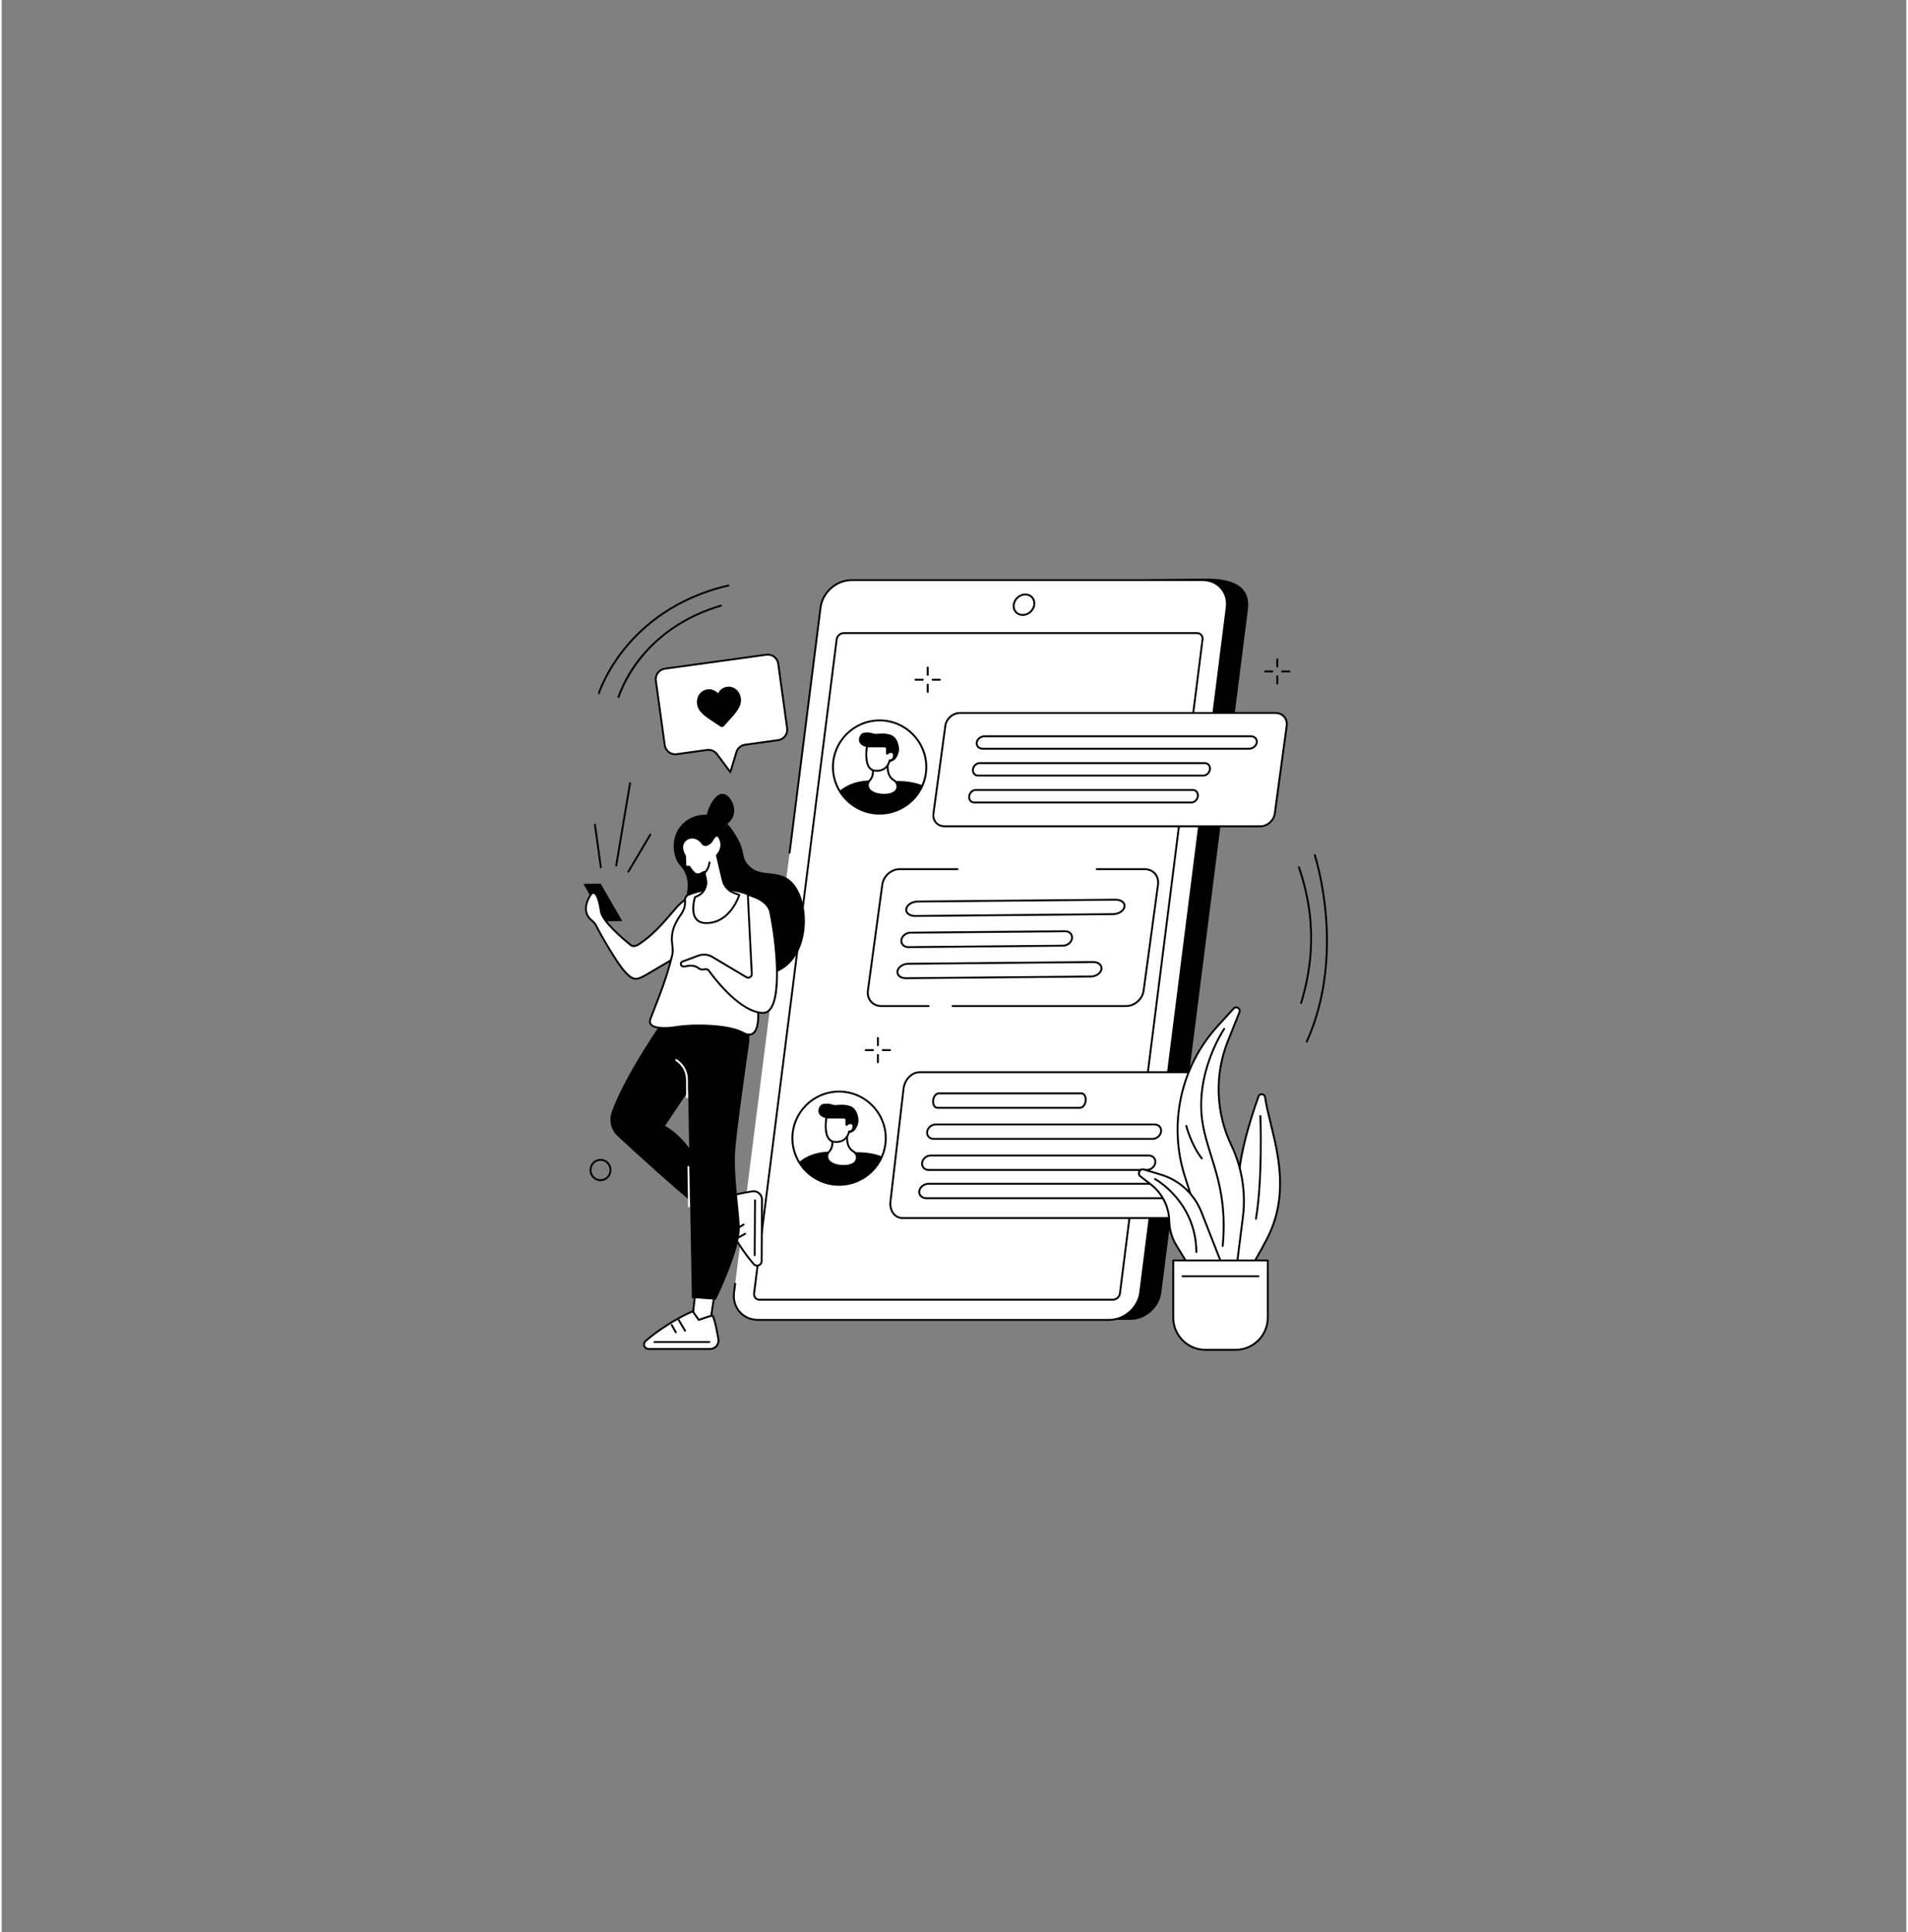 <svg xmlns="http://www.w3.org/2000/svg" xmlns:xlink="http://www.w3.org/1999/xlink" width="559" viewBox="0 0 419.25 425.25" height="566" preserveAspectRatio="xMidYMid meet"><rect x="0" y="0" width="419.25" height="425.25" fill="#808080" stroke="none"/><defs><clipPath id="de3f385748"><path d="M 165 127.336 L 275 127.336 L 275 291 L 165 291 Z M 165 127.336 " clip-rule="nonzero"></path></clipPath><clipPath id="fbab7e9935"><path d="M 161 127.336 L 270 127.336 L 270 291 L 161 291 Z M 161 127.336 " clip-rule="nonzero"></path></clipPath><clipPath id="6bb8bbfa6e"><path d="M 160 127.336 L 270 127.336 L 270 291 L 160 291 Z M 160 127.336 " clip-rule="nonzero"></path></clipPath><clipPath id="843c71211a"><path d="M 141 288 L 158 288 L 158 297.281 L 141 297.281 Z M 141 288 " clip-rule="nonzero"></path></clipPath><clipPath id="f7a386b1a3"><path d="M 257 277 L 279 277 L 279 297.281 L 257 297.281 Z M 257 277 " clip-rule="nonzero"></path></clipPath></defs><path fill="#ffffff" d="M 170.914 162.898 L 163.633 163.902 C 162.734 164.023 161.992 164.66 161.73 165.527 L 160.395 169.93 L 157.441 165.965 C 156.938 165.289 156.102 164.941 155.266 165.055 L 148.566 165.977 C 147.301 166.152 146.129 165.266 145.953 163.996 L 143.996 149.785 C 143.82 148.52 144.707 147.348 145.977 147.172 L 168.32 144.094 C 169.59 143.918 170.762 144.805 170.934 146.074 L 172.895 160.285 C 173.07 161.555 172.184 162.723 170.914 162.898 " fill-opacity="1" fill-rule="nonzero"></path><path fill="#000000" d="M 155.582 164.824 C 156.375 164.824 157.129 165.195 157.609 165.84 L 160.316 169.477 L 161.531 165.465 C 161.816 164.523 162.629 163.828 163.605 163.695 L 170.887 162.691 C 172.039 162.531 172.848 161.465 172.691 160.312 L 170.73 146.102 C 170.652 145.543 170.363 145.047 169.914 144.707 C 169.465 144.363 168.91 144.219 168.352 144.297 L 146.004 147.375 C 144.852 147.535 144.043 148.602 144.199 149.758 L 146.16 163.969 C 146.238 164.527 146.527 165.02 146.977 165.363 C 147.426 165.703 147.98 165.848 148.539 165.77 L 155.238 164.848 C 155.352 164.832 155.469 164.824 155.582 164.824 Z M 160.398 170.137 C 160.332 170.137 160.27 170.105 160.23 170.055 L 157.273 166.09 C 156.816 165.473 156.055 165.156 155.293 165.258 L 148.598 166.184 C 147.926 166.273 147.262 166.102 146.727 165.691 C 146.188 165.285 145.84 164.691 145.75 164.023 L 143.789 149.812 C 143.598 148.434 144.566 147.156 145.945 146.969 L 168.293 143.887 C 168.961 143.793 169.625 143.969 170.164 144.375 C 170.703 144.781 171.051 145.375 171.141 146.043 L 173.102 160.254 C 173.293 161.637 172.324 162.914 170.941 163.102 L 163.66 164.105 C 162.848 164.219 162.168 164.801 161.93 165.586 L 160.594 169.988 C 160.574 170.062 160.512 170.121 160.434 170.133 C 160.422 170.137 160.41 170.137 160.398 170.137 " fill-opacity="1" fill-rule="nonzero"></path><path fill="#000000" d="M 161.688 151.742 C 161.117 151.266 160.395 151.055 159.648 151.152 C 159.094 151.223 158.605 151.465 158.203 151.867 C 157.996 152.074 157.82 152.312 157.672 152.586 C 157.457 152.359 157.227 152.172 156.977 152.027 C 156.48 151.738 155.949 151.625 155.395 151.699 C 154.648 151.793 154 152.18 153.57 152.785 C 153.145 153.383 152.969 154.148 153.07 154.941 C 153.176 155.758 153.574 156.465 154.328 157.168 C 155.004 157.797 155.934 158.406 157.012 159.109 C 157.379 159.348 157.797 159.621 158.23 159.914 C 158.348 159.988 158.484 160.023 158.621 160.004 C 158.762 159.988 158.887 159.922 158.977 159.816 C 159.324 159.426 159.66 159.055 159.957 158.73 C 160.82 157.777 161.566 156.957 162.062 156.176 C 162.613 155.305 162.82 154.52 162.719 153.703 C 162.613 152.91 162.25 152.215 161.688 151.742 " fill-opacity="1" fill-rule="nonzero"></path><g clip-path="url(#de3f385748)"><path fill="#000000" d="M 248.469 290.477 L 171.137 290.477 C 167.805 290.477 165.445 287.789 165.863 284.469 L 184.906 134.203 C 185.328 130.883 188.371 128.195 191.703 128.195 L 265.152 127.336 C 273.582 127.336 274.727 130.883 274.309 134.203 L 255.266 284.469 C 254.844 287.789 251.805 290.477 248.469 290.477 " fill-opacity="1" fill-rule="nonzero"></path></g><g clip-path="url(#fbab7e9935)"><path fill="#ffffff" d="M 243.816 290.477 L 166.484 290.477 C 163.152 290.477 160.789 287.777 161.211 284.449 L 180.254 133.707 C 180.672 130.379 183.715 127.68 187.047 127.68 L 264.383 127.68 C 267.715 127.68 270.074 130.379 269.652 133.707 L 250.613 284.449 C 250.191 287.777 247.148 290.477 243.816 290.477 " fill-opacity="1" fill-rule="nonzero"></path></g><path fill="#ffffff" d="M 165.617 284.656 L 183.801 140.723 C 183.895 139.953 184.598 139.332 185.367 139.332 L 263.117 139.332 C 263.887 139.332 264.43 139.953 264.332 140.723 L 246.152 284.656 C 246.055 285.426 245.355 286.051 244.586 286.051 L 166.836 286.051 C 166.066 286.051 165.52 285.426 165.617 284.656 " fill-opacity="1" fill-rule="nonzero"></path><path fill="#000000" d="M 165.824 284.684 C 165.785 284.996 165.867 285.289 166.062 285.508 C 166.25 285.723 166.527 285.84 166.836 285.84 L 244.582 285.84 C 245.25 285.84 245.863 285.297 245.945 284.633 L 264.129 140.695 C 264.168 140.383 264.086 140.09 263.891 139.871 C 263.703 139.656 263.426 139.539 263.117 139.539 L 185.367 139.539 C 184.699 139.539 184.09 140.082 184.004 140.746 Z M 244.582 286.258 L 166.836 286.258 C 166.406 286.258 166.02 286.09 165.75 285.781 C 165.477 285.473 165.355 285.066 165.41 284.633 L 183.594 140.695 C 183.703 139.828 184.5 139.125 185.367 139.125 L 263.117 139.125 C 263.547 139.125 263.934 139.293 264.203 139.598 C 264.477 139.906 264.594 140.316 264.539 140.746 L 246.359 284.684 C 246.25 285.551 245.453 286.258 244.582 286.258 " fill-opacity="1" fill-rule="nonzero"></path><path fill="#000000" d="M 225.316 131.035 C 224.172 131.035 223.121 131.969 222.977 133.113 C 222.91 133.66 223.055 134.168 223.395 134.551 C 223.727 134.93 224.207 135.137 224.746 135.137 C 225.895 135.137 226.941 134.203 227.086 133.059 C 227.156 132.512 227.008 132.004 226.672 131.621 C 226.336 131.242 225.855 131.035 225.316 131.035 Z M 224.746 135.551 C 224.086 135.551 223.496 135.293 223.082 134.824 C 222.664 134.355 222.48 133.727 222.566 133.059 C 222.734 131.715 223.969 130.621 225.316 130.621 C 225.977 130.621 226.57 130.879 226.984 131.348 C 227.398 131.816 227.582 132.445 227.5 133.113 C 227.328 134.457 226.094 135.551 224.746 135.551 " fill-opacity="1" fill-rule="nonzero"></path><g clip-path="url(#6bb8bbfa6e)"><path fill="#000000" d="M 243.816 290.684 L 166.484 290.684 C 164.82 290.684 163.336 290.039 162.301 288.867 C 161.254 287.68 160.793 286.102 161.004 284.422 L 161.25 282.484 C 161.266 282.371 161.371 282.293 161.48 282.305 C 161.594 282.32 161.676 282.422 161.66 282.535 L 161.418 284.477 C 161.219 286.035 161.645 287.496 162.609 288.594 C 163.566 289.672 164.941 290.27 166.484 290.27 L 243.816 290.27 C 247.043 290.27 250 287.648 250.406 284.422 L 269.449 133.68 C 269.645 132.121 269.223 130.66 268.254 129.562 C 267.301 128.48 265.922 127.883 264.383 127.883 L 187.047 127.883 C 183.82 127.883 180.867 130.508 180.457 133.73 L 173.641 187.707 C 173.625 187.82 173.523 187.898 173.41 187.887 C 173.293 187.871 173.215 187.77 173.23 187.656 L 180.047 133.68 C 180.48 130.254 183.621 127.473 187.047 127.473 L 264.383 127.473 C 266.043 127.473 267.531 128.117 268.566 129.289 C 269.613 130.473 270.07 132.051 269.859 133.73 L 250.82 284.477 C 250.387 287.898 247.246 290.684 243.816 290.684 " fill-opacity="1" fill-rule="nonzero"></path></g><path fill="#ffffff" d="M 251.594 191.281 C 253.469 191.281 254.785 192.801 254.531 194.676 L 251.363 218.02 C 251.109 219.891 249.383 221.41 247.508 221.41 L 193.609 221.41 C 191.734 221.41 190.422 219.891 190.672 218.02 L 193.84 194.676 C 194.094 192.801 195.82 191.281 197.695 191.281 L 251.594 191.281 " fill-opacity="1" fill-rule="nonzero"></path><path fill="#000000" d="M 204.035 221.617 L 193.609 221.617 C 192.648 221.617 191.793 221.242 191.195 220.562 C 190.598 219.875 190.336 218.961 190.469 217.992 L 193.637 194.648 C 193.902 192.676 195.723 191.074 197.695 191.074 L 210.406 191.074 C 210.52 191.074 210.613 191.168 210.613 191.281 C 210.613 191.395 210.52 191.488 210.406 191.488 L 197.695 191.488 C 195.922 191.488 194.285 192.93 194.047 194.703 L 190.879 218.047 C 190.766 218.898 190.988 219.695 191.512 220.289 C 192.023 220.879 192.77 221.203 193.609 221.203 L 204.035 221.203 C 204.148 221.203 204.242 221.297 204.242 221.41 C 204.242 221.523 204.148 221.617 204.035 221.617 " fill-opacity="1" fill-rule="nonzero"></path><path fill="#000000" d="M 247.512 221.617 L 209.316 221.617 C 209.203 221.617 209.109 221.523 209.109 221.41 C 209.109 221.293 209.203 221.203 209.316 221.203 L 247.512 221.203 C 249.281 221.203 250.922 219.762 251.16 217.988 L 254.328 194.645 C 254.441 193.793 254.219 192.996 253.695 192.402 C 253.184 191.812 252.438 191.488 251.598 191.488 L 241.035 191.488 C 240.922 191.488 240.828 191.395 240.828 191.281 C 240.828 191.168 240.922 191.074 241.035 191.074 L 251.598 191.074 C 252.559 191.074 253.414 191.449 254.012 192.125 C 254.609 192.816 254.871 193.73 254.738 194.703 L 251.57 218.043 C 251.305 220.016 249.484 221.617 247.512 221.617 " fill-opacity="1" fill-rule="nonzero"></path><path fill="#000000" d="M 245.23 198.215 C 245.223 198.215 245.211 198.215 245.203 198.215 L 201.648 198.617 C 200.512 198.629 199.469 199.273 199.328 200.059 C 199.277 200.332 199.348 200.594 199.535 200.816 C 199.836 201.172 200.398 201.383 201.039 201.383 C 201.051 201.383 201.059 201.383 201.066 201.383 L 244.621 200.98 C 245.762 200.973 246.801 200.324 246.945 199.543 C 246.992 199.266 246.922 199.004 246.734 198.785 C 246.434 198.426 245.871 198.215 245.23 198.215 Z M 201.039 201.797 C 200.266 201.797 199.605 201.539 199.219 201.082 C 198.953 200.77 198.848 200.379 198.918 199.984 C 199.098 199 200.293 198.215 201.645 198.203 L 245.199 197.801 C 245.211 197.801 245.223 197.801 245.23 197.801 C 246.004 197.801 246.668 198.062 247.051 198.516 C 247.316 198.832 247.426 199.219 247.352 199.617 C 247.172 200.602 245.977 201.383 244.625 201.395 L 201.07 201.797 C 201.062 201.797 201.051 201.797 201.039 201.797 " fill-opacity="1" fill-rule="nonzero"></path><path fill="#000000" d="M 234.09 205.156 C 234.086 205.156 234.082 205.156 234.074 205.156 L 200.02 205.473 C 199.152 205.48 198.359 206.121 198.25 206.898 C 198.203 207.238 198.297 207.559 198.512 207.805 C 198.758 208.082 199.145 208.234 199.57 208.238 L 233.625 207.922 C 234.492 207.914 235.285 207.273 235.395 206.496 C 235.441 206.156 235.348 205.836 235.133 205.59 C 234.891 205.316 234.512 205.156 234.09 205.156 Z M 199.555 208.652 C 199.012 208.652 198.52 208.445 198.199 208.078 C 197.902 207.742 197.777 207.301 197.84 206.844 C 197.977 205.867 198.949 205.066 200.016 205.059 L 234.07 204.742 C 234.078 204.742 234.086 204.742 234.09 204.742 C 234.633 204.742 235.125 204.949 235.445 205.316 C 235.742 205.652 235.871 206.094 235.805 206.555 C 235.668 207.527 234.695 208.328 233.629 208.336 L 233.629 208.129 L 233.629 208.336 L 199.574 208.652 C 199.566 208.652 199.562 208.652 199.555 208.652 " fill-opacity="1" fill-rule="nonzero"></path><path fill="#000000" d="M 239.727 214.914 L 239.73 214.914 Z M 240.289 211.938 C 240.281 211.938 240.273 211.941 240.266 211.941 L 199.547 212.316 C 198.488 212.324 197.52 212.969 197.391 213.754 C 197.34 214.043 197.418 214.32 197.613 214.551 C 197.906 214.895 198.418 215.078 199.004 215.082 L 239.727 214.707 C 240.781 214.695 241.75 214.051 241.883 213.27 C 241.93 212.977 241.855 212.699 241.656 212.473 C 241.371 212.137 240.863 211.938 240.289 211.938 Z M 198.98 215.496 C 198.277 215.496 197.664 215.25 197.297 214.82 C 197.023 214.5 196.91 214.094 196.98 213.684 C 197.145 212.711 198.293 211.91 199.543 211.902 L 240.262 211.523 C 240.27 211.523 240.281 211.523 240.289 211.523 C 240.992 211.523 241.605 211.77 241.973 212.203 C 242.246 212.523 242.359 212.926 242.289 213.336 C 242.125 214.309 240.977 215.109 239.73 215.121 L 199.008 215.496 C 199 215.496 198.988 215.496 198.98 215.496 " fill-opacity="1" fill-rule="nonzero"></path><path fill="#ffffff" d="M 280.43 156.914 C 281.98 156.914 283.07 158.172 282.859 159.723 L 280.238 179.047 C 280.027 180.598 278.598 181.855 277.047 181.855 L 207.531 181.855 C 205.977 181.855 204.891 180.598 205.102 179.047 L 207.723 159.723 C 207.93 158.172 209.359 156.914 210.914 156.914 L 280.43 156.914 " fill-opacity="1" fill-rule="nonzero"></path><path fill="#000000" d="M 210.914 157.125 C 209.461 157.125 208.121 158.305 207.926 159.75 L 205.305 179.074 C 205.211 179.77 205.395 180.422 205.816 180.906 C 206.238 181.383 206.844 181.648 207.531 181.648 L 277.047 181.648 C 278.496 181.648 279.836 180.469 280.031 179.02 L 282.652 159.695 C 282.746 159 282.566 158.352 282.141 157.867 C 281.723 157.387 281.113 157.125 280.43 157.125 Z M 277.047 182.062 L 207.531 182.062 C 206.723 182.062 206.004 181.75 205.504 181.18 C 205 180.602 204.785 179.836 204.895 179.02 L 207.516 159.695 C 207.738 158.047 209.262 156.707 210.914 156.707 L 280.43 156.707 C 281.234 156.707 281.953 157.023 282.453 157.594 C 282.957 158.168 283.176 158.938 283.066 159.75 L 280.445 179.074 C 280.219 180.723 278.695 182.062 277.047 182.062 " fill-opacity="1" fill-rule="nonzero"></path><path fill="#000000" d="M 216.359 162.246 C 215.617 162.246 214.934 162.781 214.832 163.441 C 214.793 163.723 214.867 163.992 215.043 164.199 C 215.25 164.441 215.578 164.578 215.949 164.578 L 274.543 164.578 C 275.285 164.578 275.973 164.039 276.07 163.379 C 276.113 163.098 276.039 162.828 275.859 162.621 C 275.652 162.383 275.324 162.246 274.957 162.246 Z M 274.543 164.992 L 215.949 164.992 C 215.457 164.992 215.016 164.801 214.73 164.469 C 214.469 164.172 214.363 163.785 214.422 163.379 C 214.551 162.527 215.422 161.832 216.359 161.832 L 274.957 161.832 C 275.445 161.832 275.891 162.02 276.172 162.352 C 276.434 162.652 276.539 163.039 276.48 163.441 C 276.352 164.297 275.48 164.992 274.543 164.992 " fill-opacity="1" fill-rule="nonzero"></path><path fill="#000000" d="M 215.262 168.16 C 214.652 168.16 214.086 168.695 214.004 169.352 C 213.961 169.676 214.043 169.973 214.234 170.191 C 214.406 170.383 214.645 170.488 214.914 170.488 L 264.5 170.488 C 265.109 170.488 265.676 169.957 265.758 169.297 C 265.801 168.973 265.719 168.676 265.527 168.457 C 265.359 168.266 265.117 168.16 264.852 168.16 Z M 264.5 170.902 L 214.914 170.902 C 214.523 170.902 214.172 170.75 213.926 170.465 C 213.656 170.164 213.535 169.738 213.59 169.297 C 213.699 168.441 214.449 167.742 215.262 167.742 L 264.852 167.742 C 265.238 167.742 265.59 167.902 265.84 168.184 C 266.105 168.488 266.227 168.914 266.172 169.352 C 266.062 170.207 265.312 170.902 264.5 170.902 " fill-opacity="1" fill-rule="nonzero"></path><path fill="#000000" d="M 214.383 174.074 C 213.797 174.074 213.254 174.605 213.176 175.262 C 213.133 175.594 213.219 175.906 213.41 176.121 C 213.57 176.305 213.797 176.402 214.047 176.402 L 261.891 176.402 C 262.477 176.402 263.016 175.871 263.098 175.211 C 263.137 174.883 263.051 174.57 262.859 174.355 C 262.699 174.172 262.477 174.074 262.227 174.074 Z M 261.891 176.816 L 214.047 176.816 C 213.676 176.816 213.34 176.668 213.102 176.395 C 212.832 176.09 212.707 175.66 212.762 175.211 C 212.867 174.355 213.594 173.656 214.383 173.656 L 262.227 173.656 C 262.594 173.656 262.93 173.809 263.172 174.078 C 263.441 174.383 263.566 174.816 263.508 175.262 C 263.402 176.121 262.676 176.816 261.891 176.816 " fill-opacity="1" fill-rule="nonzero"></path><path fill="#ffffff" d="M 265.145 235.977 C 266.852 235.977 268.051 237.594 267.816 239.59 L 264.934 264.457 C 264.703 266.453 263.129 268.074 261.422 268.074 L 198.312 268.074 C 196.605 268.074 195.406 266.453 195.637 264.457 L 198.523 239.59 C 198.754 237.594 200.328 235.977 202.035 235.977 L 265.145 235.977 " fill-opacity="1" fill-rule="nonzero"></path><path fill="#000000" d="M 202.035 236.184 C 200.43 236.184 198.949 237.723 198.727 239.613 L 195.844 264.484 C 195.727 265.488 195.992 266.434 196.566 267.078 C 197.02 267.586 197.641 267.867 198.312 267.867 L 261.422 267.867 C 263.023 267.867 264.508 266.328 264.727 264.434 L 267.609 239.566 C 267.727 238.562 267.465 237.617 266.891 236.973 C 266.438 236.465 265.816 236.184 265.145 236.184 Z M 261.422 268.281 L 198.312 268.281 C 197.52 268.281 196.789 267.953 196.254 267.352 C 195.602 266.621 195.301 265.555 195.43 264.434 L 198.316 239.566 C 198.559 237.473 200.227 235.77 202.035 235.77 L 265.145 235.77 C 265.938 235.77 266.668 236.098 267.199 236.695 C 267.855 237.43 268.152 238.492 268.023 239.613 L 265.141 264.484 C 264.898 266.578 263.23 268.281 261.422 268.281 " fill-opacity="1" fill-rule="nonzero"></path><path fill="#000000" d="M 206.254 240.84 C 205.77 240.84 205.305 241.48 205.234 242.238 C 205.191 242.711 205.305 243.145 205.535 243.398 C 205.66 243.531 205.801 243.602 205.961 243.602 L 237.387 243.602 C 237.867 243.602 238.336 242.961 238.406 242.203 C 238.449 241.73 238.336 241.297 238.105 241.043 C 237.98 240.91 237.836 240.84 237.68 240.84 Z M 237.387 244.016 L 205.961 244.016 C 205.684 244.016 205.434 243.898 205.23 243.676 C 204.922 243.34 204.77 242.789 204.824 242.203 C 204.914 241.207 205.543 240.426 206.254 240.426 L 237.68 240.426 C 237.957 240.426 238.207 240.543 238.41 240.766 C 238.719 241.102 238.871 241.652 238.816 242.238 C 238.727 243.234 238.098 244.016 237.387 244.016 " fill-opacity="1" fill-rule="nonzero"></path><path fill="#000000" d="M 205.594 247.68 C 204.781 247.68 204.031 248.312 203.922 249.09 C 203.871 249.445 203.965 249.777 204.184 250.027 C 204.414 250.293 204.758 250.441 205.145 250.441 L 253.328 250.441 C 254.141 250.441 254.891 249.809 255 249.031 C 255.051 248.676 254.957 248.344 254.738 248.09 C 254.508 247.824 254.164 247.68 253.777 247.68 Z M 253.328 250.855 L 205.145 250.855 C 204.637 250.855 204.18 250.656 203.871 250.301 C 203.57 249.957 203.445 249.508 203.512 249.031 C 203.648 248.059 204.582 247.266 205.594 247.266 L 253.777 247.266 C 254.285 247.266 254.738 247.461 255.051 247.816 C 255.352 248.16 255.477 248.613 255.41 249.09 C 255.273 250.062 254.34 250.855 253.328 250.855 " fill-opacity="1" fill-rule="nonzero"></path><path fill="#000000" d="M 204.48 254.52 C 203.668 254.52 202.926 255.148 202.812 255.926 C 202.762 256.281 202.859 256.617 203.078 256.871 C 203.305 257.133 203.645 257.277 204.031 257.277 L 252.062 257.277 C 252.871 257.277 253.617 256.645 253.727 255.871 C 253.777 255.516 253.684 255.18 253.465 254.926 C 253.234 254.664 252.895 254.52 252.508 254.52 Z M 252.062 257.691 L 204.031 257.691 C 203.523 257.691 203.074 257.496 202.762 257.141 C 202.465 256.797 202.336 256.344 202.402 255.871 C 202.539 254.895 203.473 254.102 204.48 254.102 L 252.508 254.102 C 253.016 254.102 253.469 254.301 253.777 254.656 C 254.078 255 254.203 255.449 254.137 255.926 C 254 256.902 253.07 257.691 252.062 257.691 " fill-opacity="1" fill-rule="nonzero"></path><path fill="#000000" d="M 204.035 260.738 C 203.141 260.738 202.312 261.371 202.191 262.148 C 202.141 262.48 202.23 262.797 202.438 263.039 C 202.691 263.332 203.094 263.5 203.547 263.5 L 256.168 263.5 C 257.066 263.5 257.891 262.867 258.012 262.086 C 258.062 261.758 257.977 261.441 257.766 261.199 C 257.516 260.906 257.109 260.738 256.656 260.738 Z M 256.168 263.914 L 203.547 263.914 C 202.973 263.914 202.453 263.691 202.125 263.309 C 201.832 262.973 201.711 262.539 201.781 262.086 C 201.934 261.113 202.941 260.324 204.035 260.324 L 256.656 260.324 C 257.23 260.324 257.75 260.543 258.078 260.926 C 258.371 261.266 258.492 261.699 258.422 262.148 C 258.273 263.121 257.262 263.914 256.168 263.914 " fill-opacity="1" fill-rule="nonzero"></path><path fill="#ffffff" d="M 203.527 168.809 C 203.527 174.477 198.926 179.07 193.254 179.07 C 187.578 179.07 182.977 174.477 182.977 168.809 C 182.977 163.141 187.578 158.547 193.254 158.547 C 198.926 158.547 203.527 163.141 203.527 168.809 " fill-opacity="1" fill-rule="nonzero"></path><path fill="#000000" d="M 193.254 158.754 C 187.699 158.754 183.188 163.266 183.188 168.809 C 183.188 174.352 187.699 178.863 193.254 178.863 C 198.801 178.863 203.316 174.352 203.316 168.809 C 203.316 163.266 198.801 158.754 193.254 158.754 Z M 193.254 179.277 C 187.473 179.277 182.77 174.582 182.77 168.809 C 182.77 163.035 187.473 158.34 193.254 158.34 C 199.031 158.34 203.734 163.035 203.734 168.809 C 203.734 174.582 199.031 179.277 193.254 179.277 " fill-opacity="1" fill-rule="nonzero"></path><path fill="#000000" d="M 193.969 171.793 C 192.469 171.695 190.051 171.652 188.203 172.148 C 186.734 172.543 185.508 173.184 184.496 174.02 C 186.242 177.039 189.508 179.07 193.254 179.07 C 197.48 179.07 201.102 176.477 202.609 172.797 C 200.688 172.055 198.77 171.891 196.875 171.883 C 195.906 171.879 194.938 171.855 193.969 171.793 " fill-opacity="1" fill-rule="nonzero"></path><path fill="#ffffff" d="M 191.668 168.844 C 191.668 168.844 192.184 170.602 191.07 171.773 C 190.457 172.414 190.531 173.457 191.211 174.023 C 191.766 174.484 192.66 174.871 194.094 174.914 C 195.203 174.949 195.965 174.715 196.484 174.371 C 197.438 173.742 197.395 172.301 196.402 171.73 C 195.574 171.258 194.699 170.133 195.133 167.457 L 191.668 168.844 " fill-opacity="1" fill-rule="nonzero"></path><path fill="#000000" d="M 191.91 168.969 C 192.016 169.473 192.199 170.891 191.219 171.914 C 190.969 172.18 190.84 172.531 190.863 172.902 C 190.883 173.277 191.059 173.629 191.344 173.867 C 191.973 174.387 192.898 174.672 194.102 174.707 C 195.051 174.738 195.816 174.566 196.371 174.199 C 196.758 173.945 196.98 173.508 196.965 173.031 C 196.949 172.559 196.703 172.141 196.301 171.91 C 195.461 171.43 194.555 170.328 194.879 167.785 Z M 194.305 175.125 C 194.234 175.125 194.16 175.125 194.086 175.121 C 192.793 175.082 191.781 174.766 191.078 174.184 C 190.707 173.875 190.477 173.414 190.449 172.926 C 190.418 172.438 190.586 171.977 190.918 171.629 C 191.938 170.559 191.473 168.918 191.469 168.902 C 191.438 168.797 191.492 168.691 191.59 168.648 L 195.059 167.266 C 195.129 167.238 195.207 167.25 195.266 167.297 C 195.324 167.344 195.352 167.418 195.34 167.492 C 195.008 169.52 195.41 170.926 196.504 171.551 C 197.035 171.852 197.359 172.402 197.379 173.02 C 197.402 173.641 197.109 174.211 196.598 174.547 C 196.016 174.93 195.246 175.125 194.305 175.125 " fill-opacity="1" fill-rule="nonzero"></path><path fill="#000000" d="M 194.902 167.805 C 194.902 167.805 196.172 167.715 196.754 166.996 C 197.301 166.316 197.562 165.402 197.516 164.734 C 197.469 164.062 197.215 162.191 195.574 161.684 C 193.934 161.176 192.512 161.656 191.977 161.469 C 191.445 161.285 190.906 161.098 189.777 161.262 C 188.77 161.406 187.773 163.758 190.242 164.359 C 190.312 164.379 190.387 164.391 190.457 164.402 L 194.926 165.055 L 194.902 167.805 " fill-opacity="1" fill-rule="nonzero"></path><path fill="#ffffff" d="M 194.859 165.797 L 194.859 164.777 C 194.859 164.496 194.633 164.27 194.352 164.27 L 190.465 164.27 C 190.465 164.27 189.52 169.441 192.316 169.629 C 195.109 169.812 195.457 167.316 195.457 167.316 C 195.457 167.316 196.082 167.387 196.312 166.766 C 196.492 166.285 196.477 165.449 195.715 165.492 C 195.309 165.52 195.09 165.688 194.977 165.84 C 194.941 165.891 194.859 165.863 194.859 165.797 " fill-opacity="1" fill-rule="nonzero"></path><path fill="#000000" d="M 190.645 164.477 C 190.543 165.152 190.254 167.645 191.168 168.816 C 191.461 169.191 191.84 169.387 192.328 169.422 C 194.902 169.594 195.242 167.383 195.254 167.289 C 195.27 167.18 195.367 167.102 195.48 167.113 C 195.527 167.117 195.953 167.145 196.121 166.691 C 196.219 166.426 196.242 166.035 196.094 165.836 C 196.02 165.734 195.898 165.691 195.727 165.703 C 195.457 165.719 195.262 165.805 195.145 165.961 C 195.074 166.059 194.949 166.098 194.84 166.059 C 194.727 166.02 194.652 165.918 194.652 165.797 L 194.652 164.777 C 194.652 164.613 194.516 164.477 194.352 164.477 Z M 192.605 169.844 C 192.508 169.844 192.406 169.84 192.301 169.832 C 191.695 169.793 191.203 169.539 190.84 169.07 C 189.668 167.566 190.238 164.367 190.262 164.234 C 190.281 164.133 190.367 164.062 190.465 164.062 L 194.352 164.062 C 194.746 164.062 195.066 164.383 195.066 164.777 L 195.066 165.48 C 195.215 165.383 195.422 165.305 195.699 165.289 C 196.098 165.262 196.312 165.438 196.426 165.59 C 196.676 165.926 196.648 166.457 196.508 166.836 C 196.324 167.328 195.922 167.492 195.625 167.523 C 195.484 168.094 194.859 169.844 192.605 169.844 " fill-opacity="1" fill-rule="nonzero"></path><path fill="#ffffff" d="M 194.602 250.496 C 194.602 256.164 190 260.762 184.328 260.762 C 178.652 260.762 174.055 256.164 174.055 250.496 C 174.055 244.828 178.652 240.234 184.328 240.234 C 190 240.234 194.602 244.828 194.602 250.496 " fill-opacity="1" fill-rule="nonzero"></path><path fill="#000000" d="M 184.328 240.441 C 178.777 240.441 174.262 244.953 174.262 250.496 C 174.262 256.043 178.777 260.555 184.328 260.555 C 189.879 260.555 194.395 256.043 194.395 250.496 C 194.395 244.953 189.879 240.441 184.328 240.441 Z M 184.328 260.969 C 178.547 260.969 173.844 256.273 173.844 250.496 C 173.844 244.727 178.547 240.027 184.328 240.027 C 190.105 240.027 194.809 244.727 194.809 250.496 C 194.809 256.273 190.105 260.969 184.328 260.969 " fill-opacity="1" fill-rule="nonzero"></path><path fill="#000000" d="M 185.043 253.48 C 183.543 253.387 181.125 253.344 179.277 253.84 C 177.809 254.234 176.582 254.871 175.57 255.707 C 177.316 258.727 180.582 260.762 184.328 260.762 C 188.555 260.762 192.176 258.168 193.684 254.488 C 191.762 253.742 189.844 253.578 187.949 253.574 C 186.98 253.57 186.012 253.543 185.043 253.48 " fill-opacity="1" fill-rule="nonzero"></path><path fill="#ffffff" d="M 182.742 250.531 C 182.742 250.531 183.258 252.293 182.145 253.461 C 181.531 254.102 181.605 255.145 182.289 255.711 C 182.844 256.172 183.734 256.559 185.168 256.602 C 186.277 256.637 187.039 256.406 187.559 256.062 C 188.512 255.43 188.469 253.988 187.477 253.418 C 186.648 252.945 185.773 251.82 186.211 249.145 L 182.742 250.531 " fill-opacity="1" fill-rule="nonzero"></path><path fill="#000000" d="M 182.984 250.656 C 183.09 251.16 183.273 252.578 182.293 253.605 C 182.043 253.867 181.914 254.219 181.938 254.59 C 181.957 254.965 182.137 255.316 182.422 255.551 C 183.047 256.074 183.977 256.359 185.176 256.395 C 186.125 256.426 186.891 256.254 187.445 255.887 C 187.832 255.633 188.059 255.195 188.043 254.723 C 188.027 254.25 187.777 253.832 187.375 253.602 C 186.535 253.121 185.629 252.016 185.953 249.473 Z M 185.379 256.812 C 185.309 256.812 185.238 256.812 185.164 256.812 C 183.867 256.77 182.855 256.457 182.156 255.871 C 181.781 255.562 181.551 255.102 181.523 254.613 C 181.496 254.129 181.66 253.668 181.992 253.32 C 183.012 252.25 182.547 250.605 182.543 250.59 C 182.512 250.488 182.566 250.379 182.664 250.34 L 186.133 248.953 C 186.203 248.926 186.281 248.938 186.34 248.984 C 186.398 249.031 186.426 249.105 186.414 249.18 C 186.082 251.211 186.484 252.613 187.582 253.238 C 188.109 253.543 188.438 254.09 188.457 254.707 C 188.477 255.328 188.184 255.898 187.676 256.234 C 187.09 256.621 186.32 256.812 185.379 256.812 " fill-opacity="1" fill-rule="nonzero"></path><path fill="#000000" d="M 185.977 249.492 C 185.977 249.492 187.246 249.402 187.828 248.684 C 188.375 248.008 188.637 247.09 188.59 246.422 C 188.543 245.75 188.289 243.883 186.648 243.375 C 185.008 242.867 183.586 243.344 183.055 243.16 C 182.523 242.973 181.98 242.789 180.852 242.953 C 179.844 243.098 178.848 245.445 181.316 246.051 C 181.387 246.066 181.461 246.082 181.535 246.09 L 186 246.746 L 185.977 249.492 " fill-opacity="1" fill-rule="nonzero"></path><path fill="#ffffff" d="M 185.934 247.488 L 185.934 246.465 C 185.934 246.188 185.707 245.961 185.426 245.961 L 181.539 245.961 C 181.539 245.961 180.594 251.133 183.391 251.316 C 186.188 251.5 186.535 249.008 186.535 249.008 C 186.535 249.008 187.156 249.078 187.387 248.453 C 187.566 247.977 187.551 247.137 186.789 247.184 C 186.383 247.207 186.168 247.375 186.055 247.527 C 186.016 247.578 185.934 247.551 185.934 247.488 " fill-opacity="1" fill-rule="nonzero"></path><path fill="#000000" d="M 181.719 246.168 C 181.617 246.84 181.328 249.332 182.242 250.504 C 182.535 250.879 182.914 251.078 183.402 251.109 C 185.98 251.281 186.316 249.074 186.328 248.98 C 186.344 248.867 186.441 248.789 186.555 248.801 C 186.602 248.805 187.027 248.832 187.191 248.383 C 187.293 248.117 187.316 247.727 187.168 247.527 C 187.094 247.426 186.973 247.379 186.801 247.391 C 186.531 247.406 186.336 247.496 186.219 247.652 C 186.148 247.746 186.023 247.785 185.914 247.746 C 185.801 247.711 185.723 247.605 185.723 247.488 L 185.723 246.465 C 185.723 246.301 185.59 246.168 185.426 246.168 Z M 183.68 251.535 C 183.582 251.535 183.48 251.531 183.375 251.523 C 182.77 251.484 182.277 251.227 181.914 250.762 C 180.742 249.258 181.312 246.059 181.336 245.922 C 181.355 245.824 181.441 245.754 181.539 245.754 L 185.426 245.754 C 185.82 245.754 186.141 246.07 186.141 246.465 L 186.141 247.168 C 186.289 247.07 186.496 246.992 186.773 246.977 C 187.172 246.949 187.391 247.129 187.5 247.277 C 187.754 247.617 187.723 248.148 187.582 248.527 C 187.402 249.02 186.996 249.184 186.703 249.211 C 186.559 249.781 185.934 251.535 183.68 251.535 " fill-opacity="1" fill-rule="nonzero"></path><path fill="#ffffff" d="M 157.117 283.438 L 155.598 293.379 L 151.922 291.512 L 152.973 281.59 L 157.117 283.438 " fill-opacity="1" fill-rule="nonzero"></path><path fill="#000000" d="M 152.145 291.391 L 155.438 293.062 L 156.887 283.559 L 153.148 281.898 Z M 155.598 293.586 C 155.566 293.586 155.531 293.578 155.504 293.562 L 151.828 291.695 C 151.754 291.656 151.707 291.574 151.719 291.488 L 152.766 281.57 C 152.773 281.504 152.812 281.445 152.871 281.414 C 152.926 281.379 152.996 281.375 153.059 281.402 L 157.199 283.246 C 157.285 283.285 157.336 283.375 157.32 283.465 L 155.805 293.41 C 155.793 293.473 155.75 293.531 155.691 293.562 C 155.664 293.578 155.629 293.586 155.598 293.586 " fill-opacity="1" fill-rule="nonzero"></path><path fill="#ffffff" d="M 156.543 289.617 C 156.965 290.574 157.363 292.387 157.766 294.75 C 157.957 295.867 157.078 296.887 155.926 296.887 L 142.41 296.887 C 141.48 296.887 141.039 295.754 141.734 295.141 C 144.422 292.77 148.543 290.137 152.098 288.59 L 153.457 290.504 C 153.457 290.504 156.426 289.348 156.543 289.617 " fill-opacity="1" fill-rule="nonzero"></path><g clip-path="url(#843c71211a)"><path fill="#000000" d="M 152.027 288.848 C 148.605 290.359 144.543 292.938 141.871 295.297 C 141.57 295.562 141.562 295.922 141.652 296.164 C 141.75 296.414 141.996 296.68 142.41 296.68 L 155.926 296.68 C 156.418 296.68 156.887 296.465 157.203 296.09 C 157.508 295.727 157.641 295.25 157.562 294.785 C 157.129 292.262 156.758 290.664 156.391 289.781 C 156.031 289.801 154.676 290.254 153.531 290.695 C 153.441 290.73 153.34 290.699 153.285 290.625 Z M 155.926 297.094 L 142.41 297.094 C 141.895 297.094 141.445 296.789 141.266 296.312 C 141.086 295.836 141.211 295.328 141.598 294.988 C 144.34 292.566 148.527 289.918 152.016 288.398 C 152.105 288.359 152.211 288.391 152.27 288.469 L 153.531 290.25 C 156.543 289.094 156.656 289.355 156.734 289.531 C 157.125 290.43 157.52 292.074 157.969 294.715 C 158.07 295.301 157.906 295.898 157.52 296.359 C 157.125 296.824 156.543 297.094 155.926 297.094 " fill-opacity="1" fill-rule="nonzero"></path></g><path fill="#000000" d="M 155.777 295.559 L 143.691 295.559 C 143.578 295.559 143.484 295.465 143.484 295.352 C 143.484 295.234 143.578 295.145 143.691 295.145 L 155.777 295.145 C 155.895 295.145 155.984 295.234 155.984 295.352 C 155.984 295.465 155.895 295.559 155.777 295.559 " fill-opacity="1" fill-rule="nonzero"></path><path fill="#000000" d="M 150.426 293.078 C 150.352 293.078 150.285 293.043 150.246 292.977 L 148.859 290.629 C 148.801 290.531 148.832 290.402 148.93 290.344 C 149.031 290.285 149.156 290.32 149.215 290.418 L 150.602 292.766 C 150.66 292.867 150.629 292.992 150.531 293.051 C 150.496 293.07 150.461 293.078 150.426 293.078 " fill-opacity="1" fill-rule="nonzero"></path><path fill="#000000" d="M 148.391 293.422 C 148.32 293.422 148.25 293.383 148.211 293.316 L 147.312 291.707 C 147.254 291.605 147.289 291.48 147.391 291.426 C 147.492 291.371 147.617 291.406 147.672 291.504 L 148.574 293.113 C 148.629 293.215 148.594 293.34 148.492 293.395 C 148.461 293.414 148.426 293.422 148.391 293.422 " fill-opacity="1" fill-rule="nonzero"></path><path fill="#ffffff" d="M 160.086 263.379 C 161.047 262.965 162.863 262.578 165.23 262.188 C 166.355 262.004 167.371 262.887 167.363 264.039 L 167.285 277.535 C 167.281 278.469 166.145 278.898 165.535 278.203 C 163.172 275.504 160.562 271.375 159.035 267.812 L 160.957 266.469 C 160.957 266.469 159.816 263.492 160.086 263.379 " fill-opacity="1" fill-rule="nonzero"></path><path fill="#000000" d="M 160.086 263.379 L 160.09 263.379 Z M 160.168 263.566 Z M 159.293 267.887 C 160.785 271.312 163.344 275.383 165.691 278.066 C 165.957 278.367 166.312 278.379 166.559 278.289 C 166.809 278.195 167.078 277.949 167.078 277.535 L 167.156 264.035 C 167.156 263.543 166.945 263.074 166.57 262.758 C 166.211 262.449 165.734 262.316 165.266 262.391 C 162.738 262.809 161.137 263.172 160.25 263.531 C 160.266 263.891 160.715 265.25 161.152 266.395 C 161.184 266.484 161.156 266.582 161.078 266.637 Z M 166.273 278.754 C 165.938 278.754 165.617 278.609 165.379 278.34 C 162.969 275.586 160.344 271.391 158.844 267.895 C 158.805 267.805 158.836 267.699 158.914 267.645 L 160.707 266.391 C 159.562 263.379 159.828 263.262 160.004 263.188 C 160.906 262.801 162.555 262.418 165.199 261.984 C 165.785 261.887 166.387 262.055 166.844 262.441 C 167.309 262.84 167.574 263.422 167.57 264.039 L 167.496 277.539 C 167.492 278.051 167.18 278.5 166.703 278.676 C 166.562 278.73 166.418 278.754 166.273 278.754 " fill-opacity="1" fill-rule="nonzero"></path><path fill="#000000" d="M 165.754 276.453 C 165.641 276.453 165.547 276.359 165.547 276.246 L 165.617 264.172 C 165.617 264.059 165.707 263.969 165.824 263.969 C 165.938 263.969 166.031 264.062 166.031 264.176 L 165.961 276.25 C 165.961 276.363 165.867 276.453 165.754 276.453 " fill-opacity="1" fill-rule="nonzero"></path><path fill="#000000" d="M 160.953 271.09 C 160.883 271.09 160.812 271.051 160.773 270.984 C 160.715 270.887 160.75 270.762 160.848 270.703 L 163.207 269.332 C 163.305 269.273 163.434 269.305 163.492 269.406 C 163.547 269.504 163.516 269.629 163.414 269.688 L 161.059 271.059 C 161.023 271.082 160.988 271.09 160.953 271.09 " fill-opacity="1" fill-rule="nonzero"></path><path fill="#000000" d="M 162.027 272.637 C 161.953 272.637 161.883 272.598 161.848 272.531 C 161.789 272.43 161.828 272.305 161.93 272.25 L 163.543 271.359 C 163.645 271.305 163.77 271.344 163.824 271.441 C 163.879 271.543 163.844 271.668 163.742 271.723 L 162.129 272.613 C 162.098 272.629 162.062 272.637 162.027 272.637 " fill-opacity="1" fill-rule="nonzero"></path><path fill="#000000" d="M 148.879 219.934 C 148.879 219.934 137.777 234.898 134.281 244.738 C 133.617 246.609 134.129 248.691 135.586 250.043 C 139.652 253.805 148.348 261.758 153.93 266.199 L 155.598 261.969 C 155.598 261.969 153.582 252.176 146.023 247.766 L 155.402 233.797 L 157.469 222.922 L 148.879 219.934 " fill-opacity="1" fill-rule="nonzero"></path><path fill="#000000" d="M 159.434 222.52 C 162.75 223.121 164.992 226.23 164.516 229.562 C 163.473 236.844 161.82 248.68 161.504 252.668 C 161.039 258.582 162.238 265.164 162.465 269.992 C 162.695 274.82 157.211 286.047 157.211 286.047 L 151.922 285.684 L 150.941 230.723 L 149.52 220.652 L 159.434 222.52 " fill-opacity="1" fill-rule="nonzero"></path><path fill="#ffffff" d="M 151.297 265.723 C 151.184 265.723 151.09 265.633 151.09 265.52 L 150.949 256.82 C 150.949 256.707 151.039 256.613 151.152 256.609 C 151.262 256.609 151.363 256.699 151.363 256.816 L 151.504 265.512 C 151.508 265.625 151.414 265.723 151.301 265.723 C 151.301 265.723 151.297 265.723 151.297 265.723 " fill-opacity="1" fill-rule="nonzero"></path><path fill="#ffffff" d="M 150.867 241.719 C 150.754 241.719 150.66 241.625 150.66 241.512 L 150.637 237.551 C 150.629 236.012 149.875 234.555 148.621 233.656 L 148.348 233.457 C 148.258 233.391 148.234 233.262 148.301 233.172 C 148.367 233.078 148.5 233.055 148.59 233.121 L 148.863 233.32 C 150.227 234.293 151.043 235.875 151.051 237.547 L 151.074 241.508 C 151.074 241.625 150.984 241.715 150.867 241.719 " fill-opacity="1" fill-rule="nonzero"></path><path fill="#000000" d="M 149.711 181.504 C 151.664 179.391 154.57 178.945 156.754 179.543 C 159.52 180.297 160.914 182.684 161.898 184.367 C 163.637 187.348 162.797 188.426 164.16 190.156 C 166.582 193.223 170.375 191.305 173.32 193.543 C 177.82 196.957 178.43 208.547 172.344 212.957 C 168.285 215.902 162.766 214.199 161.262 213.738 C 156.703 212.332 151.031 208.41 150.219 203.094 C 149.547 198.695 152.445 195.039 150.02 191.355 C 149.402 190.418 148.891 190.16 148.43 188.988 C 147.684 187.082 147.516 183.875 149.711 181.504 " fill-opacity="1" fill-rule="nonzero"></path><path fill="#000000" d="M 155.605 182.023 C 154.566 181.184 155.223 178.699 155.887 177.359 C 156.137 176.859 157.25 174.613 158.719 174.699 C 160.223 174.789 161.664 177.316 161.129 179.316 C 160.457 181.816 156.82 183.012 155.605 182.023 " fill-opacity="1" fill-rule="nonzero"></path><path fill="#000000" d="M 136.609 202.719 L 132.734 202.746 L 128.047 194.516 L 131.855 194.484 L 136.609 202.719 " fill-opacity="1" fill-rule="nonzero"></path><path fill="#ffffff" d="M 151.418 197.738 C 148.922 197.809 146.254 203.867 140.309 207.781 C 139.695 208.184 139 208.434 138.43 207.969 C 136.512 206.414 132.59 203.023 131.957 200.871 C 131.828 200.438 131.609 197.84 130.727 196.762 C 130.176 196.086 129.691 196.879 129.691 196.879 C 129.691 196.879 127.094 200.41 129.93 202.613 C 130.355 202.941 130.699 203.371 130.934 203.855 C 131.988 206.023 135.371 211.742 136.891 213.516 C 138.875 215.832 139.609 215.754 141.602 214.695 L 150.703 209.336 C 150.703 209.336 153.098 197.691 151.418 197.738 " fill-opacity="1" fill-rule="nonzero"></path><path fill="#000000" d="M 151.418 197.738 L 151.422 197.738 Z M 130.262 196.695 C 130.258 196.695 130.254 196.695 130.246 196.695 C 130.074 196.711 129.902 196.93 129.867 196.988 C 129.758 197.141 127.414 200.398 130.059 202.449 C 130.5 202.793 130.867 203.246 131.121 203.766 C 132.125 205.824 135.5 211.578 137.047 213.383 C 139.02 215.68 139.645 215.5 141.504 214.512 L 150.52 209.203 C 151.348 205.156 152.289 198.902 151.539 198.008 C 151.492 197.953 151.453 197.941 151.422 197.945 C 150.289 197.977 149.012 199.469 147.398 201.355 C 145.648 203.402 143.469 205.949 140.426 207.953 C 139.566 208.52 138.852 208.578 138.297 208.129 C 136.129 206.367 132.391 203.09 131.758 200.93 C 131.727 200.82 131.695 200.617 131.648 200.34 C 131.496 199.414 131.219 197.688 130.566 196.891 C 130.461 196.762 130.359 196.695 130.262 196.695 Z M 139.566 215.613 C 138.691 215.613 137.922 215.039 136.734 213.652 C 135.168 211.824 131.758 206.023 130.746 203.945 C 130.523 203.484 130.195 203.082 129.805 202.777 C 126.84 200.48 129.496 196.797 129.523 196.758 C 129.543 196.727 129.805 196.312 130.219 196.281 C 130.461 196.27 130.688 196.383 130.887 196.629 C 131.609 197.512 131.902 199.309 132.059 200.273 C 132.098 200.516 132.133 200.727 132.156 200.812 C 132.781 202.941 136.844 206.414 138.559 207.809 C 138.961 208.133 139.496 208.066 140.195 207.605 C 143.191 205.637 145.352 203.113 147.082 201.086 C 148.832 199.043 150.094 197.566 151.41 197.531 C 151.582 197.535 151.738 197.602 151.859 197.742 C 152.984 199.082 151.121 208.328 150.906 209.379 C 150.895 209.438 150.859 209.484 150.809 209.516 L 141.707 214.875 C 140.824 215.34 140.172 215.613 139.566 215.613 " fill-opacity="1" fill-rule="nonzero"></path><path fill="#ffffff" d="M 165.832 197.465 C 165.832 197.465 159.051 193.758 151.195 196.914 C 150.68 197.117 150.363 197.633 150.414 198.18 C 150.48 198.926 150.383 200.07 149.516 201.277 C 146.176 205.941 148.176 207.891 147.598 210.211 C 146.43 214.922 145.281 217.883 142.844 224.137 C 141.922 226.492 145.672 226.496 148.859 225.984 C 152.051 225.477 159.883 225.484 163.164 227.285 C 166.445 229.09 166.781 224.676 166.414 221.73 C 166.043 218.789 165.832 197.465 165.832 197.465 " fill-opacity="1" fill-rule="nonzero"></path><path fill="#000000" d="M 153.492 225.484 C 156.977 225.484 161.074 225.898 163.266 227.105 C 164.086 227.555 164.746 227.617 165.23 227.289 C 166.367 226.52 166.469 223.828 166.207 221.758 C 165.852 218.922 165.645 199.516 165.625 197.594 C 164.734 197.148 158.414 194.238 151.27 197.105 C 150.84 197.277 150.578 197.703 150.621 198.164 C 150.691 198.945 150.586 200.141 149.684 201.398 C 147.449 204.52 147.648 206.367 147.828 207.996 C 147.914 208.766 147.992 209.488 147.801 210.262 C 146.613 215.051 145.418 218.113 143.035 224.211 C 142.848 224.691 142.867 225.062 143.094 225.344 C 143.699 226.094 145.844 226.258 148.828 225.781 C 149.957 225.602 151.641 225.484 153.492 225.484 Z M 164.531 227.914 C 164.094 227.914 163.605 227.766 163.062 227.469 C 159.836 225.695 152.008 225.695 148.895 226.191 C 147.023 226.488 143.742 226.809 142.77 225.602 C 142.445 225.203 142.406 224.684 142.648 224.062 C 145.023 217.977 146.215 214.926 147.398 210.16 C 147.57 209.461 147.5 208.805 147.414 208.039 C 147.238 206.422 147.02 204.406 149.348 201.156 C 150.172 200.004 150.27 198.914 150.207 198.199 C 150.148 197.559 150.512 196.961 151.117 196.719 C 158.973 193.566 165.863 197.246 165.934 197.285 C 166 197.32 166.039 197.391 166.039 197.465 C 166.043 197.676 166.254 218.809 166.617 221.707 C 166.906 223.996 166.754 226.758 165.465 227.633 C 165.188 227.82 164.879 227.914 164.531 227.914 " fill-opacity="1" fill-rule="nonzero"></path><path fill="#ffffff" d="M 163.918 215.059 L 156.418 210.594 C 155.496 210.043 154.375 209.941 153.367 210.316 L 149.855 211.621 C 149.293 211.828 149.406 212.652 150.004 212.707 C 150.211 212.727 150.453 212.711 150.734 212.637 C 151.539 212.434 152.637 212.449 153.43 213.098 C 153.855 213.445 154.363 213.418 154.742 213.316 C 155.102 213.223 155.477 213.367 155.695 213.664 C 157.199 215.734 162.641 222.746 167.527 222.914 C 172.184 223.074 170.68 207.805 169.145 200.605 C 168.848 199.207 167.289 198.027 165.953 197.52 L 164.238 196.867 L 165.113 214.34 C 165.145 214.969 164.461 215.383 163.918 215.059 " fill-opacity="1" fill-rule="nonzero"></path><path fill="#000000" d="M 154.969 213.082 C 155.316 213.082 155.648 213.246 155.863 213.543 C 157.395 215.652 162.762 222.543 167.531 222.707 C 168.094 222.727 168.559 222.504 168.961 222.027 C 171.43 219.086 170.41 207.531 168.941 200.648 C 168.66 199.328 167.156 198.199 165.879 197.715 L 164.461 197.172 L 165.32 214.328 C 165.34 214.703 165.16 215.043 164.84 215.234 C 164.516 215.43 164.133 215.43 163.812 215.238 L 156.312 210.773 C 155.441 210.254 154.395 210.156 153.441 210.512 L 149.926 211.816 C 149.73 211.887 149.68 212.055 149.699 212.191 C 149.719 212.328 149.812 212.48 150.023 212.5 C 150.223 212.52 150.445 212.5 150.684 212.438 C 151.086 212.336 152.492 212.066 153.559 212.934 C 153.852 213.176 154.234 213.238 154.688 213.117 C 154.781 213.094 154.875 213.082 154.969 213.082 Z M 167.598 223.125 C 167.574 223.125 167.547 223.125 167.52 223.121 C 162.559 222.949 157.086 215.934 155.527 213.789 C 155.355 213.551 155.07 213.445 154.793 213.52 C 154.211 213.672 153.691 213.578 153.297 213.258 C 152.379 212.508 151.145 212.746 150.785 212.84 C 150.504 212.91 150.23 212.938 149.984 212.914 C 149.613 212.879 149.336 212.609 149.289 212.246 C 149.238 211.883 149.438 211.555 149.781 211.426 L 153.297 210.121 C 154.367 209.723 155.543 209.832 156.527 210.418 L 164.023 214.883 C 164.211 214.992 164.438 214.992 164.625 214.879 C 164.812 214.766 164.918 214.57 164.906 214.352 L 164.031 196.875 C 164.027 196.805 164.059 196.738 164.113 196.699 C 164.172 196.656 164.246 196.648 164.312 196.672 L 166.027 197.324 C 167.406 197.852 169.035 199.09 169.348 200.562 C 170.547 206.195 172.113 218.918 169.281 222.289 C 168.816 222.844 168.25 223.125 167.598 223.125 " fill-opacity="1" fill-rule="nonzero"></path><path fill="#ffffff" d="M 153.797 192.301 C 153.34 192.531 152.777 192.453 152.414 192.09 C 151.984 191.664 151.637 191.207 151.359 190.75 L 150.824 190.758 C 150.656 190.762 150.512 190.629 150.504 190.461 L 150.414 188.379 C 149.188 186.383 150.152 185.312 150.152 185.312 C 150.762 184.254 152.852 183.664 154.281 185.652 C 154.781 186.34 155.559 185.828 155.98 185.457 C 156.156 185.309 156.293 185.121 156.406 184.918 C 156.691 184.391 157.406 183.301 157.977 184.328 C 159.195 186.535 157.438 188.27 157.438 188.27 L 158.723 193.734 C 159.02 194.996 159.922 196.027 161.133 196.492 L 162.363 196.965 C 162.363 196.965 160.438 203.27 154.98 203.152 C 150.816 203.062 152.613 197.441 152.613 197.441 L 153.16 197.199 C 154.59 196.566 155.375 195.012 155.027 193.488 L 154.66 191.867 L 153.797 192.301 " fill-opacity="1" fill-rule="nonzero"></path><path fill="#000000" d="M 153.797 192.301 L 153.801 192.301 Z M 152.785 197.59 C 152.637 198.098 151.98 200.648 152.973 202.031 C 153.391 202.617 154.066 202.926 154.984 202.945 C 155.031 202.945 155.082 202.945 155.129 202.945 C 159.75 202.945 161.738 198.098 162.105 197.086 L 161.059 196.684 C 159.781 196.195 158.832 195.109 158.52 193.781 L 157.234 188.316 C 157.219 188.246 157.242 188.172 157.293 188.121 C 157.359 188.055 158.922 186.469 157.793 184.43 C 157.715 184.285 157.59 184.109 157.441 184.109 C 157.219 184.109 156.891 184.461 156.586 185.016 C 156.457 185.254 156.301 185.457 156.117 185.613 C 155.781 185.91 155.277 186.25 154.789 186.191 C 154.52 186.16 154.293 186.02 154.113 185.773 C 153.516 184.938 152.727 184.504 151.895 184.547 C 151.23 184.582 150.617 184.922 150.332 185.414 C 150.324 185.43 150.316 185.441 150.305 185.449 C 150.273 185.488 149.469 186.445 150.59 188.27 C 150.609 188.301 150.617 188.336 150.621 188.371 L 150.711 190.449 C 150.715 190.508 150.766 190.559 150.82 190.551 L 151.352 190.539 C 151.43 190.539 151.496 190.578 151.535 190.641 C 151.828 191.117 152.172 191.559 152.559 191.941 C 152.859 192.242 153.32 192.309 153.703 192.117 L 154.57 191.684 C 154.625 191.652 154.691 191.652 154.75 191.68 C 154.809 191.707 154.852 191.762 154.863 191.824 L 155.23 193.441 C 155.598 195.059 154.762 196.719 153.242 197.391 Z M 155.129 203.359 C 155.078 203.359 155.027 203.359 154.977 203.359 C 153.922 203.336 153.133 202.969 152.633 202.273 C 151.414 200.57 152.371 197.508 152.414 197.375 C 152.434 197.32 152.473 197.273 152.527 197.25 L 153.074 197.008 C 154.414 196.418 155.148 194.957 154.828 193.531 L 154.52 192.172 L 153.891 192.488 C 153.344 192.762 152.691 192.66 152.266 192.238 C 151.883 191.855 151.539 191.426 151.242 190.957 L 150.828 190.965 C 150.547 190.965 150.309 190.754 150.297 190.469 L 150.207 188.441 C 149.031 186.484 149.848 185.355 149.98 185.191 C 150.34 184.59 151.078 184.176 151.871 184.133 C 152.438 184.105 153.527 184.246 154.453 185.531 C 154.559 185.68 154.688 185.762 154.836 185.781 C 155.098 185.809 155.457 185.641 155.844 185.301 C 155.988 185.176 156.117 185.012 156.223 184.82 C 156.5 184.309 156.938 183.699 157.441 183.695 C 157.723 183.695 157.961 183.875 158.16 184.227 C 159.281 186.258 158.008 187.934 157.664 188.328 L 158.926 193.688 C 159.207 194.883 160.059 195.859 161.207 196.297 L 162.438 196.77 C 162.539 196.809 162.594 196.918 162.562 197.023 C 162.543 197.086 160.562 203.359 155.129 203.359 " fill-opacity="1" fill-rule="nonzero"></path><path fill="#000000" d="M 154.09 192.73 C 154.016 192.73 153.941 192.688 153.902 192.617 C 153.855 192.512 153.898 192.387 154 192.34 C 155.414 191.652 155.598 189.801 155.602 189.785 C 155.609 189.672 155.711 189.586 155.824 189.598 C 155.941 189.605 156.023 189.707 156.016 189.82 C 156.008 189.906 155.809 191.922 154.184 192.711 C 154.152 192.727 154.121 192.73 154.09 192.73 " fill-opacity="1" fill-rule="nonzero"></path><path fill="#ffffff" d="M 266.812 288.098 C 266.812 288.098 271.258 286.711 278.539 272.598 C 284.684 260.688 279.203 249.176 278.098 241.477 C 277.984 240.691 276.91 240.574 276.645 241.324 C 274.801 246.496 271.836 255.906 272.316 261.699 C 273.008 270.047 266.812 288.098 266.812 288.098 " fill-opacity="1" fill-rule="nonzero"></path><path fill="#000000" d="M 277.348 241.027 C 277.156 241.027 276.938 241.121 276.84 241.391 C 275.023 246.496 272.047 255.914 272.523 261.68 C 273.148 269.219 268.133 284.781 267.168 287.691 C 268.43 286.961 272.477 283.895 278.355 272.504 C 283.07 263.363 280.891 254.465 279.141 247.312 C 278.629 245.23 278.145 243.262 277.895 241.504 C 277.848 241.184 277.602 241.051 277.406 241.031 C 277.387 241.027 277.367 241.027 277.348 241.027 Z M 266.812 288.305 C 266.758 288.305 266.703 288.285 266.664 288.242 C 266.609 288.188 266.59 288.105 266.617 288.031 C 266.68 287.852 272.789 269.922 272.109 261.715 C 271.625 255.871 274.621 246.387 276.449 241.254 C 276.602 240.828 277 240.57 277.445 240.617 C 277.895 240.664 278.242 240.996 278.305 241.445 C 278.555 243.184 279.035 245.141 279.543 247.215 C 281.309 254.434 283.512 263.414 278.723 272.695 C 271.488 286.723 267.059 288.238 266.875 288.297 C 266.855 288.305 266.836 288.305 266.812 288.305 " fill-opacity="1" fill-rule="nonzero"></path><path fill="#ffffff" d="M 271.633 280.383 L 273.215 267.879 C 273.902 262.449 273.012 256.938 270.656 252.012 C 267.219 244.828 266.949 236.52 269.91 229.125 L 272.453 222.781 C 272.773 221.98 271.754 221.328 271.172 221.965 L 267.602 225.891 C 259.5 234.793 256.766 247.395 260.438 258.895 L 267.02 279.496 L 271.633 280.383 " fill-opacity="1" fill-rule="nonzero"></path><path fill="#000000" d="M 267.18 279.316 L 271.453 280.137 L 273.008 267.852 C 273.691 262.453 272.812 257.004 270.469 252.098 C 267.016 244.883 266.742 236.48 269.719 229.051 L 272.262 222.703 C 272.395 222.375 272.223 222.121 272.035 222.004 C 271.852 221.891 271.559 221.848 271.328 222.105 L 267.754 226.027 C 259.723 234.855 256.992 247.426 260.637 258.832 Z M 271.633 280.59 C 271.617 280.59 271.605 280.59 271.594 280.586 L 266.98 279.699 C 266.906 279.688 266.844 279.633 266.82 279.559 L 260.242 258.957 C 256.555 247.414 259.316 234.688 267.449 225.75 L 271.02 221.824 C 271.398 221.41 271.914 221.438 272.258 221.656 C 272.605 221.871 272.859 222.328 272.648 222.859 L 270.105 229.203 C 267.172 236.527 267.441 244.809 270.844 251.922 C 273.223 256.895 274.113 262.426 273.422 267.906 L 271.836 280.41 C 271.832 280.465 271.801 280.52 271.754 280.551 C 271.719 280.578 271.676 280.59 271.633 280.59 " fill-opacity="1" fill-rule="nonzero"></path><path fill="#ffffff" d="M 269.59 280.793 L 264.098 266.781 C 262.535 262.793 259.25 259.75 255.176 258.52 L 251.434 257.387 C 250.523 257.109 249.914 258.309 250.664 258.895 L 252.965 260.684 C 255.461 262.621 256.949 265.594 257.016 268.766 C 257.051 270.633 257.582 272.453 258.555 274.039 L 262.273 280.137 L 269.59 280.793 " fill-opacity="1" fill-rule="nonzero"></path><path fill="#000000" d="M 262.395 279.941 L 269.273 280.559 L 263.902 266.855 C 262.355 262.902 259.152 259.938 255.117 258.719 L 251.371 257.586 C 250.996 257.473 250.727 257.688 250.613 257.906 C 250.496 258.133 250.473 258.484 250.789 258.73 L 253.094 260.52 C 255.648 262.504 257.152 265.508 257.219 268.762 C 257.258 270.59 257.781 272.375 258.73 273.934 Z M 269.59 281 C 269.582 281 269.578 281 269.57 281 L 262.254 280.344 C 262.188 280.34 262.129 280.301 262.098 280.246 L 258.375 274.148 C 257.387 272.531 256.844 270.672 256.805 268.77 C 256.742 265.645 255.293 262.754 252.836 260.848 L 250.535 259.059 C 250.047 258.68 250.039 258.113 250.242 257.719 C 250.445 257.324 250.91 257.012 251.492 257.188 L 255.238 258.32 C 259.395 259.578 262.695 262.633 264.289 266.707 L 269.781 280.719 C 269.809 280.785 269.797 280.859 269.754 280.918 C 269.715 280.969 269.652 281 269.59 281 " fill-opacity="1" fill-rule="nonzero"></path><path fill="#000000" d="M 268.777 274.418 C 268.77 274.418 268.762 274.418 268.758 274.414 C 268.645 274.406 268.559 274.305 268.57 274.191 C 269.406 265.242 267.609 259.48 266.02 254.398 C 265.289 252.051 264.594 249.832 264.184 247.445 C 262.242 236.184 268.863 226.41 268.93 226.312 C 268.996 226.219 269.125 226.195 269.219 226.258 C 269.312 226.324 269.336 226.453 269.273 226.547 C 269.207 226.645 262.68 236.285 264.59 247.375 C 265 249.734 265.688 251.941 266.418 254.277 C 268.016 259.395 269.828 265.199 268.984 274.227 C 268.973 274.336 268.883 274.418 268.777 274.418 " fill-opacity="1" fill-rule="nonzero"></path><path fill="#000000" d="M 276.094 268.434 C 276.082 268.434 276.07 268.434 276.059 268.43 C 275.945 268.41 275.867 268.305 275.887 268.191 C 277.383 259.355 276.863 245.75 276.859 245.613 C 276.855 245.5 276.945 245.406 277.059 245.402 C 277.172 245.395 277.27 245.484 277.273 245.598 C 277.281 245.734 277.801 259.383 276.297 268.262 C 276.281 268.363 276.191 268.434 276.094 268.434 " fill-opacity="1" fill-rule="nonzero"></path><path fill="#000000" d="M 262.98 275.754 C 262.867 275.754 262.773 275.664 262.77 275.551 C 262.664 264.555 253.867 259.715 253.777 259.668 C 253.676 259.613 253.641 259.488 253.691 259.387 C 253.746 259.285 253.871 259.246 253.973 259.301 C 254.062 259.352 263.078 264.297 263.188 275.547 C 263.188 275.66 263.094 275.754 262.98 275.754 " fill-opacity="1" fill-rule="nonzero"></path><path fill="#000000" d="M 264.172 255.156 C 264.109 255.156 264.047 255.129 264.008 255.078 C 261.625 252.02 260.566 247.883 260.555 247.844 C 260.527 247.73 260.598 247.617 260.707 247.59 C 260.816 247.562 260.93 247.633 260.957 247.742 C 260.969 247.781 262.008 251.836 264.336 254.824 C 264.406 254.914 264.391 255.043 264.301 255.113 C 264.262 255.145 264.215 255.156 264.172 255.156 " fill-opacity="1" fill-rule="nonzero"></path><g clip-path="url(#f7a386b1a3)"><path fill="#ffffff" d="M 271.602 297.074 L 264.977 297.074 C 261.059 297.074 257.887 293.902 257.887 289.992 L 257.887 277.406 L 278.691 277.406 L 278.691 289.992 C 278.691 293.902 275.52 297.074 271.602 297.074 " fill-opacity="1" fill-rule="nonzero"></path><path fill="#000000" d="M 258.094 277.613 L 258.094 289.992 C 258.094 293.781 261.18 296.867 264.977 296.867 L 271.602 296.867 C 275.398 296.867 278.484 293.781 278.484 289.992 L 278.484 277.613 Z M 271.602 297.281 L 264.977 297.281 C 260.953 297.281 257.68 294.012 257.68 289.992 L 257.68 277.406 C 257.68 277.289 257.77 277.199 257.887 277.199 L 278.691 277.199 C 278.809 277.199 278.898 277.289 278.898 277.406 L 278.898 289.992 C 278.898 294.012 275.629 297.281 271.602 297.281 " fill-opacity="1" fill-rule="nonzero"></path></g><path fill="#000000" d="M 276.652 281.086 L 259.926 281.086 C 259.809 281.086 259.719 280.992 259.719 280.879 C 259.719 280.762 259.809 280.672 259.926 280.672 L 276.652 280.672 C 276.766 280.672 276.859 280.762 276.859 280.879 C 276.859 280.992 276.766 281.086 276.652 281.086 " fill-opacity="1" fill-rule="nonzero"></path><path fill="#000000" d="M 203.836 148.734 C 203.723 148.734 203.629 148.645 203.629 148.527 L 203.629 146.922 C 203.629 146.805 203.723 146.711 203.836 146.711 C 203.953 146.711 204.047 146.805 204.047 146.922 L 204.047 148.527 C 204.047 148.645 203.953 148.734 203.836 148.734 " fill-opacity="1" fill-rule="nonzero"></path><path fill="#000000" d="M 203.836 152.48 C 203.723 152.48 203.629 152.391 203.629 152.273 L 203.629 150.668 C 203.629 150.551 203.723 150.461 203.836 150.461 C 203.953 150.461 204.047 150.551 204.047 150.668 L 204.047 152.273 C 204.047 152.391 203.953 152.48 203.836 152.48 " fill-opacity="1" fill-rule="nonzero"></path><path fill="#000000" d="M 202.766 149.805 L 201.156 149.805 C 201.043 149.805 200.949 149.711 200.949 149.598 C 200.949 149.484 201.043 149.391 201.156 149.391 L 202.766 149.391 C 202.883 149.391 202.973 149.484 202.973 149.598 C 202.973 149.711 202.883 149.805 202.766 149.805 " fill-opacity="1" fill-rule="nonzero"></path><path fill="#000000" d="M 206.52 149.805 L 204.91 149.805 C 204.793 149.805 204.699 149.711 204.699 149.598 C 204.699 149.484 204.793 149.391 204.91 149.391 L 206.52 149.391 C 206.633 149.391 206.727 149.484 206.727 149.598 C 206.727 149.711 206.633 149.805 206.52 149.805 " fill-opacity="1" fill-rule="nonzero"></path><path fill="#000000" d="M 192.871 230.25 C 192.754 230.25 192.664 230.156 192.664 230.043 L 192.664 228.434 C 192.664 228.32 192.754 228.227 192.871 228.227 C 192.984 228.227 193.078 228.32 193.078 228.434 L 193.078 230.043 C 193.078 230.156 192.984 230.25 192.871 230.25 " fill-opacity="1" fill-rule="nonzero"></path><path fill="#000000" d="M 192.871 233.996 C 192.754 233.996 192.664 233.902 192.664 233.789 L 192.664 232.18 C 192.664 232.066 192.754 231.973 192.871 231.973 C 192.984 231.973 193.078 232.066 193.078 232.18 L 193.078 233.789 C 193.078 233.902 192.984 233.996 192.871 233.996 " fill-opacity="1" fill-rule="nonzero"></path><path fill="#000000" d="M 191.801 231.32 L 190.188 231.32 C 190.074 231.32 189.98 231.227 189.98 231.113 C 189.98 230.996 190.074 230.906 190.188 230.906 L 191.801 230.906 C 191.914 230.906 192.008 230.996 192.008 231.113 C 192.008 231.227 191.914 231.32 191.801 231.32 " fill-opacity="1" fill-rule="nonzero"></path><path fill="#000000" d="M 195.551 231.32 L 193.941 231.32 C 193.824 231.32 193.734 231.227 193.734 231.113 C 193.734 230.996 193.824 230.906 193.941 230.906 L 195.551 230.906 C 195.664 230.906 195.758 230.996 195.758 231.113 C 195.758 231.227 195.664 231.32 195.551 231.32 " fill-opacity="1" fill-rule="nonzero"></path><path fill="#000000" d="M 280.785 146.914 C 280.672 146.914 280.578 146.82 280.578 146.707 L 280.578 145.098 C 280.578 144.984 280.672 144.891 280.785 144.891 C 280.898 144.891 280.992 144.984 280.992 145.098 L 280.992 146.707 C 280.992 146.82 280.898 146.914 280.785 146.914 " fill-opacity="1" fill-rule="nonzero"></path><path fill="#000000" d="M 280.785 150.66 C 280.672 150.66 280.578 150.566 280.578 150.453 L 280.578 148.844 C 280.578 148.73 280.672 148.637 280.785 148.637 C 280.898 148.637 280.992 148.73 280.992 148.844 L 280.992 150.453 C 280.992 150.566 280.898 150.66 280.785 150.66 " fill-opacity="1" fill-rule="nonzero"></path><path fill="#000000" d="M 279.715 147.984 L 278.105 147.984 C 277.992 147.984 277.898 147.891 277.898 147.773 C 277.898 147.66 277.992 147.57 278.105 147.57 L 279.715 147.57 C 279.832 147.57 279.922 147.66 279.922 147.773 C 279.922 147.891 279.832 147.984 279.715 147.984 " fill-opacity="1" fill-rule="nonzero"></path><path fill="#000000" d="M 283.465 147.98 L 281.855 147.98 C 281.742 147.98 281.648 147.891 281.648 147.773 C 281.648 147.66 281.742 147.566 281.855 147.566 L 283.465 147.566 C 283.582 147.566 283.672 147.66 283.672 147.773 C 283.672 147.891 283.582 147.98 283.465 147.98 " fill-opacity="1" fill-rule="nonzero"></path><path fill="#000000" d="M 131.816 255.465 C 131.543 255.465 131.273 255.523 131.016 255.637 C 130.008 256.09 129.551 257.297 129.992 258.324 C 130.211 258.824 130.605 259.207 131.109 259.406 C 131.602 259.594 132.137 259.582 132.617 259.363 C 133.625 258.914 134.086 257.711 133.641 256.68 C 133.426 256.176 133.027 255.793 132.523 255.598 C 132.297 255.508 132.055 255.465 131.816 255.465 Z M 131.816 259.953 C 131.527 259.953 131.238 259.898 130.957 259.793 C 130.352 259.555 129.875 259.094 129.613 258.488 C 129.078 257.254 129.633 255.805 130.844 255.258 C 131.43 254.996 132.078 254.98 132.676 255.211 C 133.281 255.449 133.762 255.91 134.023 256.516 C 134.555 257.75 134.004 259.199 132.789 259.742 C 132.477 259.883 132.148 259.953 131.816 259.953 " fill-opacity="1" fill-rule="nonzero"></path><path fill="#000000" d="M 135.781 153.598 C 135.758 153.598 135.734 153.594 135.711 153.586 C 135.602 153.547 135.547 153.43 135.586 153.32 C 136.578 150.477 138.648 146.199 142.875 142 C 147.023 137.879 152.203 134.883 158.27 133.094 C 158.379 133.062 158.496 133.125 158.527 133.234 C 158.562 133.344 158.5 133.461 158.387 133.492 C 142.414 138.195 137.195 149.965 135.977 153.457 C 135.945 153.543 135.867 153.598 135.781 153.598 " fill-opacity="1" fill-rule="nonzero"></path><path fill="#000000" d="M 131.449 152.793 C 131.43 152.793 131.41 152.789 131.387 152.781 C 131.277 152.75 131.219 152.633 131.25 152.523 C 131.266 152.477 132.754 147.797 137.016 142.547 C 140.945 137.707 148.113 131.367 159.93 128.656 C 160.043 128.629 160.156 128.699 160.18 128.812 C 160.207 128.922 160.137 129.031 160.023 129.059 C 148.332 131.742 141.238 138.012 137.348 142.797 C 133.133 147.984 131.664 152.602 131.648 152.645 C 131.621 152.734 131.539 152.793 131.449 152.793 " fill-opacity="1" fill-rule="nonzero"></path><path fill="#000000" d="M 286.031 220.953 C 286.012 220.953 285.992 220.949 285.969 220.945 C 285.859 220.91 285.797 220.797 285.832 220.684 C 289.891 207.355 287.504 197.316 285.352 190.926 C 285.316 190.816 285.375 190.699 285.484 190.664 C 285.594 190.629 285.711 190.684 285.746 190.793 C 287.914 197.238 290.32 207.363 286.23 220.805 C 286.203 220.895 286.121 220.953 286.031 220.953 " fill-opacity="1" fill-rule="nonzero"></path><path fill="#000000" d="M 287.277 229.453 C 287.25 229.453 287.219 229.445 287.191 229.434 C 287.086 229.387 287.039 229.266 287.086 229.16 C 291.641 219.121 291.875 208.527 291.27 201.41 C 290.613 193.691 288.859 188.289 288.84 188.238 C 288.805 188.129 288.867 188.012 288.973 187.977 C 289.082 187.941 289.199 188 289.238 188.109 C 289.254 188.16 291.023 193.609 291.684 201.375 C 292.293 208.543 292.055 219.211 287.465 229.332 C 287.43 229.406 287.355 229.453 287.277 229.453 " fill-opacity="1" fill-rule="nonzero"></path><path fill="#000000" d="M 135.273 190.684 C 135.262 190.684 135.25 190.68 135.238 190.68 C 135.125 190.66 135.051 190.555 135.07 190.441 L 138.113 172.332 C 138.133 172.223 138.238 172.145 138.352 172.164 C 138.465 172.184 138.543 172.289 138.523 172.402 L 135.48 190.508 C 135.461 190.609 135.375 190.684 135.273 190.684 " fill-opacity="1" fill-rule="nonzero"></path><path fill="#000000" d="M 131.883 191.098 C 131.781 191.098 131.691 191.023 131.68 190.918 L 130.387 181.535 C 130.371 181.422 130.449 181.316 130.562 181.301 C 130.676 181.285 130.781 181.363 130.797 181.477 L 132.09 190.859 C 132.105 190.977 132.027 191.078 131.914 191.094 C 131.902 191.098 131.895 191.098 131.883 191.098 " fill-opacity="1" fill-rule="nonzero"></path><path fill="#000000" d="M 137.949 192.035 C 137.914 192.035 137.879 192.027 137.844 192.008 C 137.746 191.949 137.715 191.82 137.773 191.723 L 142.605 183.574 C 142.664 183.477 142.793 183.441 142.891 183.5 C 142.988 183.559 143.023 183.688 142.965 183.785 L 138.129 191.934 C 138.09 192 138.023 192.035 137.949 192.035 " fill-opacity="1" fill-rule="nonzero"></path></svg>